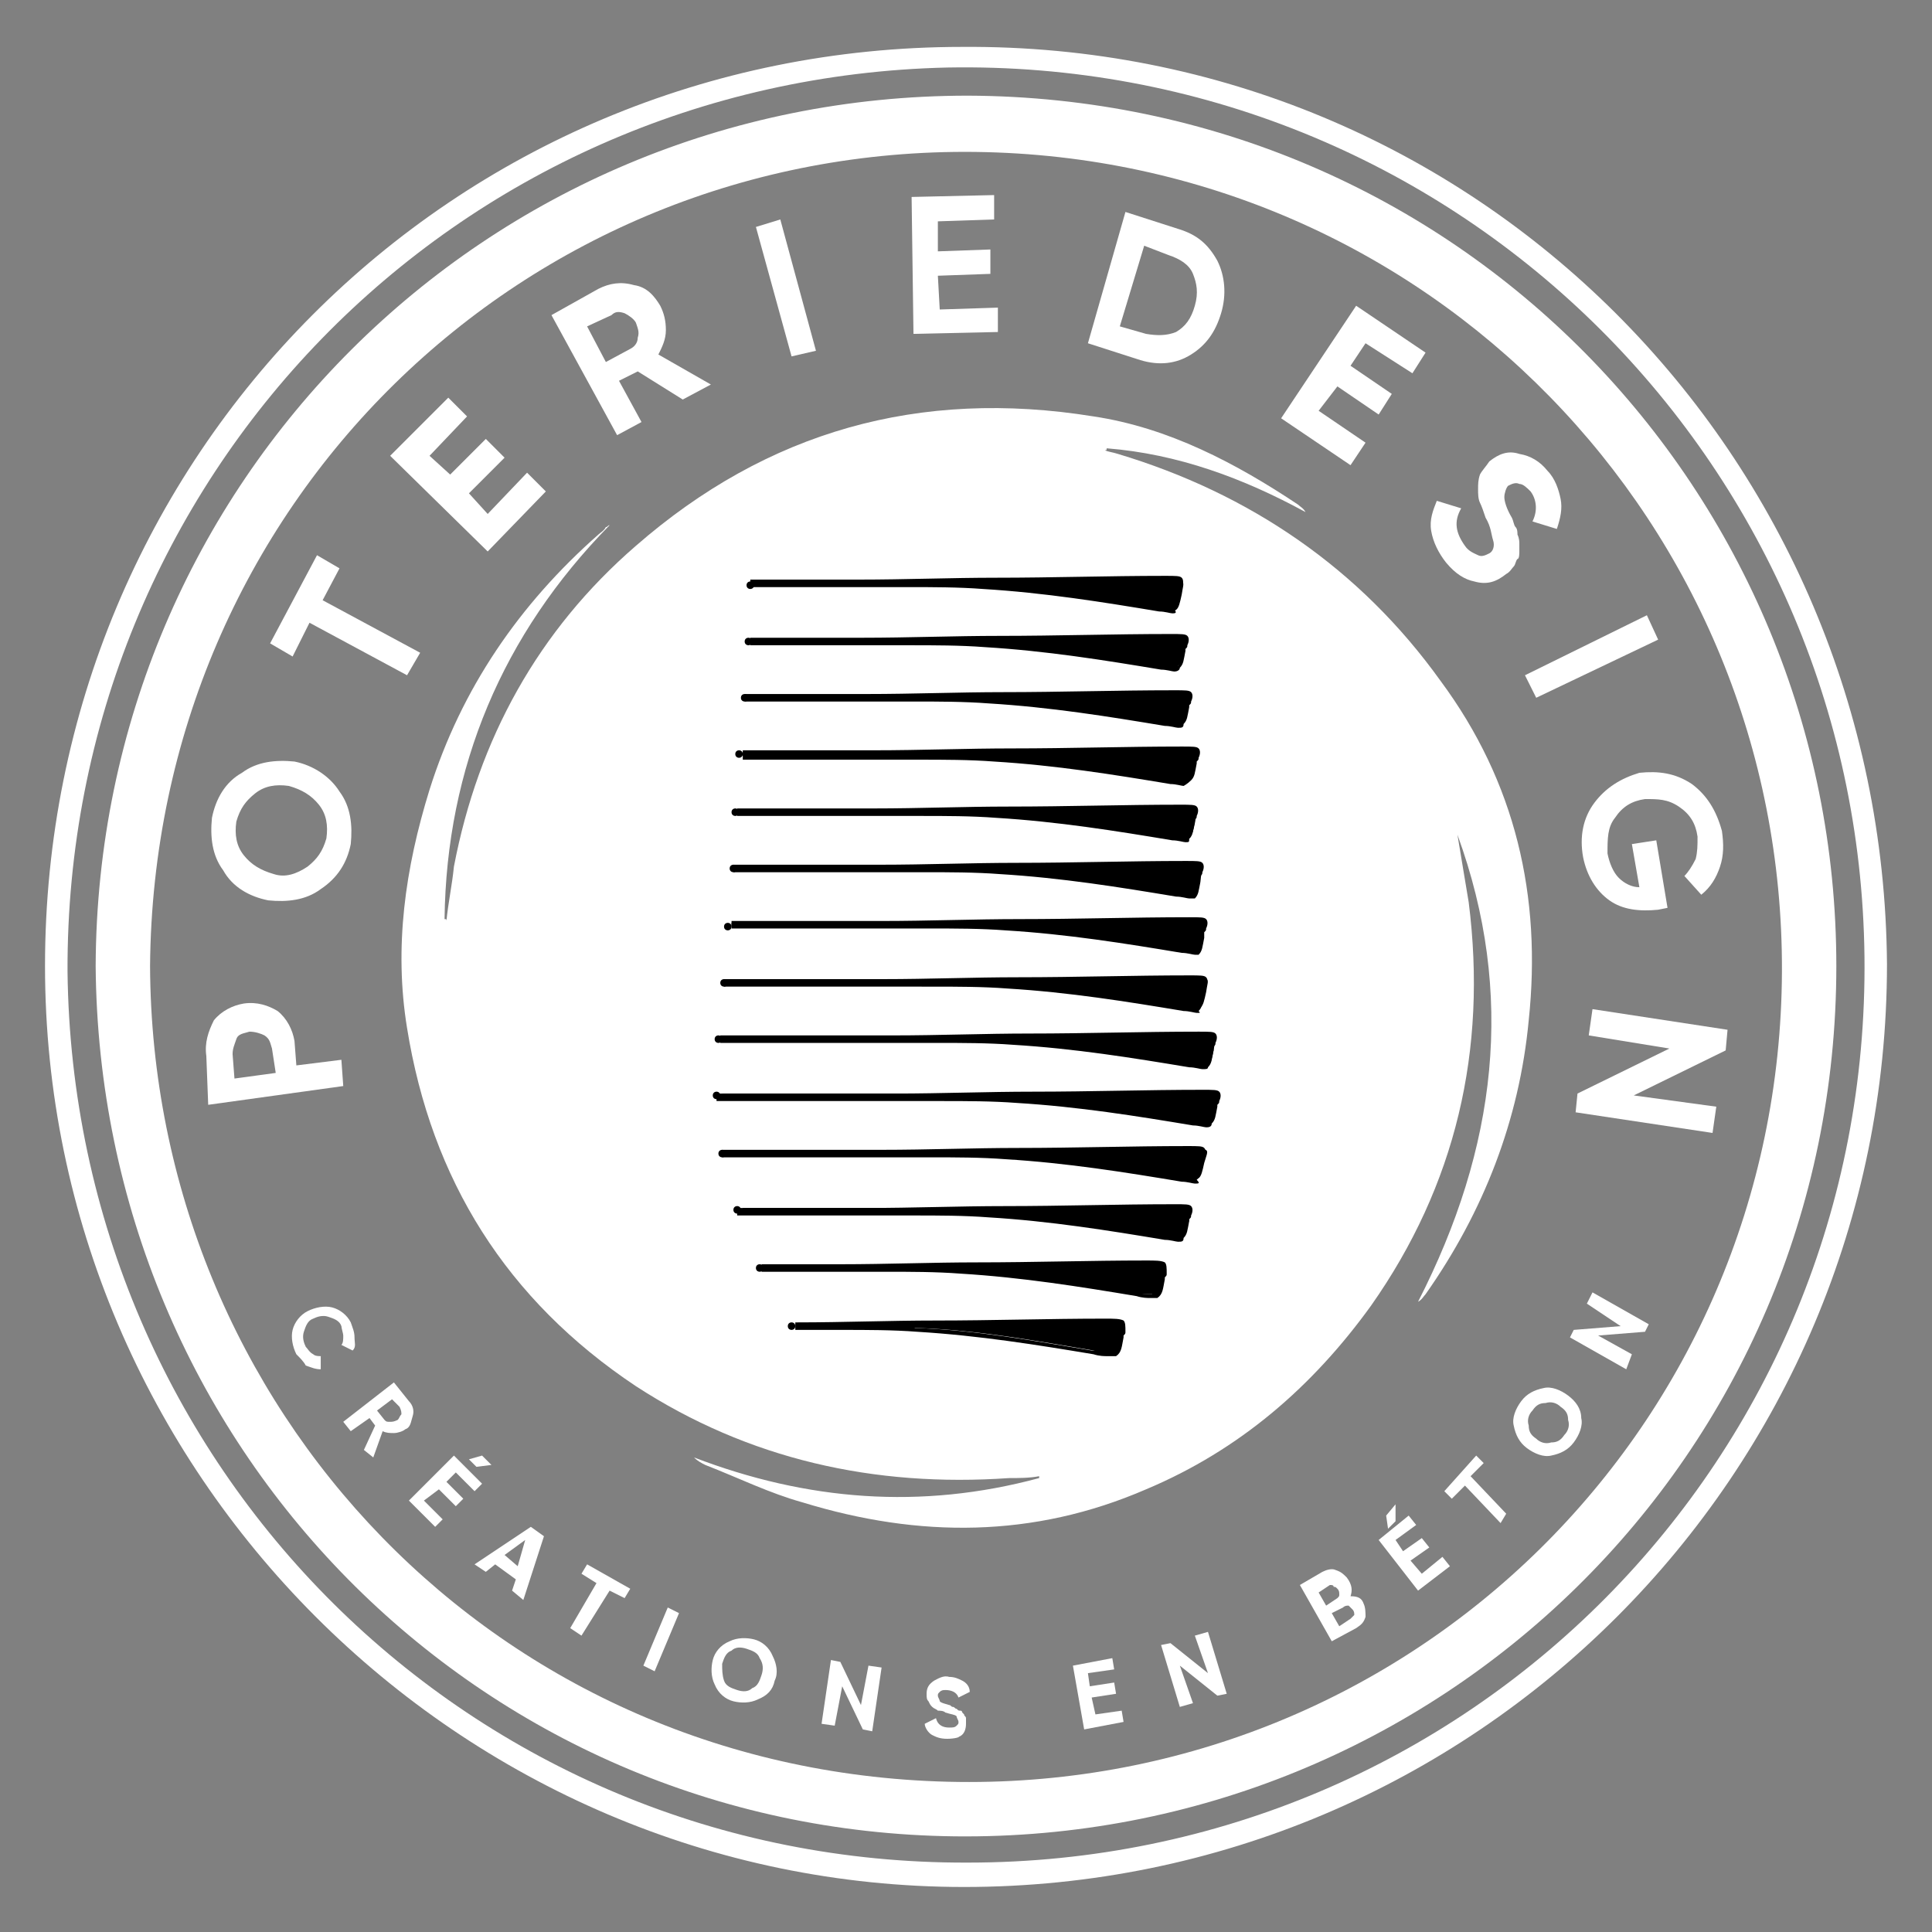 <svg xml:space="preserve" style="enable-background:new 0 0 103 103;" viewBox="0 0 103 103" height="103px" width="103px" y="0px" x="0px" xmlns:xlink="http://www.w3.org/1999/xlink" xmlns="http://www.w3.org/2000/svg" id="Livello_1" version="1.1">
<rect x="0" y="0" width="103" height="103" fill="#808080" stroke="none"/>
<style type="text/css">
	.st0{fill:#FFFFFF;}
</style>
<g>
	<g>
		<path d="M11,56.3c-0.1-0.7,0.1-1.3,0.4-1.9c0.4-0.5,1-0.8,1.6-0.9c0.7-0.1,1.3,0.1,1.8,0.4c0.5,0.4,0.8,1,0.9,1.6
			l0.1,1.3l2.4-0.3l0.1,1.4l-7.2,1L11,56.3z M14.5,55.9c-0.1-0.3-0.1-0.5-0.4-0.7c-0.2-0.1-0.5-0.2-0.8-0.2
			c-0.3,0.1-0.6,0.1-0.7,0.4s-0.2,0.5-0.2,0.8l0.1,1.3l2.2-0.3L14.5,55.9z" class="st0"></path>
		<path d="M18.1,42.2c0.6,0.8,0.7,1.8,0.6,2.8c-0.2,1-0.7,1.8-1.6,2.4c-0.8,0.6-1.8,0.7-2.8,0.6c-1-0.2-1.9-0.7-2.4-1.6
			c-0.6-0.8-0.7-1.8-0.6-2.8c0.2-1,0.7-1.9,1.6-2.4c0.8-0.6,1.8-0.7,2.8-0.6C16.7,40.8,17.6,41.4,18.1,42.2z M16.4,46.2
			c0.5-0.4,0.8-0.8,1-1.5c0.1-0.7,0-1.3-0.4-1.8s-0.9-0.8-1.6-1c-0.7-0.1-1.3,0-1.8,0.4s-0.8,0.8-1,1.5c-0.1,0.7,0,1.3,0.4,1.8
			s0.9,0.8,1.6,1C15.2,46.8,15.8,46.6,16.4,46.2z" class="st0"></path>
		<path d="M16.9,29.6l1.2,0.7L17.2,32l5.2,2.8L21.7,36l-5.2-2.8L15.6,35l-1.2-0.7L16.9,29.6z" class="st0"></path>
		<path d="M26,27.4l2.1-2.2l1,1L26,29.4l-5.2-5.1l3.1-3.1l1,1l-2,2.1l1.1,1l1.9-1.9l1,1L25,26.3L26,27.4z" class="st0"></path>
		<path d="M36.4,21.3L34,19.8l-1,0.5l1.2,2.2l-1.3,0.7l-3.5-6.4l2.5-1.4c0.6-0.3,1.2-0.4,1.9-0.2
			c0.7,0.1,1.1,0.6,1.4,1.1c0.2,0.4,0.3,0.8,0.3,1.3s-0.2,0.9-0.4,1.3l2.8,1.6L36.4,21.3z M31.3,17.4l1,1.9l1.3-0.7
			c0.2-0.1,0.4-0.3,0.4-0.6c0.1-0.3,0-0.5-0.1-0.8c-0.1-0.2-0.4-0.4-0.6-0.5c-0.3-0.1-0.5-0.1-0.7,0.1L31.3,17.4z" class="st0"></path>
		<path d="M40.3,12.1l1.3-0.4l1.9,7L42.2,19L40.3,12.1z" class="st0"></path>
		<path d="M50.1,16.5l3.1-0.1v1.3l-4.5,0.1l-0.1-7.3l4.4-0.1v1.3l-3,0.1v1.6l2.8-0.1v1.3L50,14.7L50.1,16.5z" class="st0"></path>
		<path d="M62.8,12.2c1,0.3,1.6,0.8,2.1,1.7c0.4,0.8,0.5,1.8,0.2,2.8s-0.8,1.7-1.6,2.2s-1.7,0.6-2.7,0.3L58,18.3l2-7
			L62.8,12.2z M61.1,17.8c0.6,0.1,1.1,0.1,1.6-0.1c0.5-0.3,0.8-0.7,1-1.4c0.2-0.7,0.1-1.2-0.1-1.7c-0.2-0.5-0.7-0.8-1.3-1L61,13.1
			l-1.3,4.3L61.1,17.8z" class="st0"></path>
		<path d="M70.3,21.9l2.5,1.7L72,24.8l-3.7-2.5l4-6l3.7,2.5l-0.7,1.1l-2.5-1.6L72,19.5l2.2,1.5l-0.7,1.1l-2.2-1.5
			L70.3,21.9z" class="st0"></path>
		<path d="M77.1,30c-0.4-0.5-0.7-1.1-0.8-1.7c-0.1-0.6,0.1-1.1,0.3-1.6l1.3,0.4c-0.4,0.7-0.3,1.3,0.2,2
			c0.2,0.3,0.5,0.4,0.7,0.5s0.4,0,0.6-0.1s0.3-0.4,0.2-0.7s-0.1-0.7-0.4-1.2c-0.1-0.3-0.2-0.6-0.3-0.8c-0.1-0.2-0.1-0.5-0.1-0.7
			c0-0.3,0-0.5,0.1-0.8c0.1-0.2,0.3-0.4,0.5-0.7c0.5-0.4,1-0.6,1.6-0.4c0.6,0.1,1.1,0.4,1.5,0.9c0.4,0.4,0.6,1,0.7,1.5s0,1-0.2,1.6
			l-1.3-0.4c0.3-0.6,0.2-1.2-0.1-1.6c-0.2-0.2-0.4-0.4-0.6-0.4c-0.2-0.1-0.4,0-0.6,0.1c-0.1,0.1-0.2,0.4-0.2,0.6s0.1,0.6,0.4,1.1
			c0.1,0.2,0.1,0.4,0.2,0.5s0.1,0.3,0.1,0.4C81,28.7,81,28.9,81,29s0,0.3,0,0.4s0,0.4-0.1,0.4c-0.1,0.1-0.1,0.3-0.2,0.4
			s-0.2,0.3-0.4,0.4c-0.5,0.4-1,0.6-1.7,0.4C78.1,30.9,77.6,30.6,77.1,30z" class="st0"></path>
		<path d="M87.8,32.8l0.6,1.3l-6.5,3.1L81.3,36L87.8,32.8z" class="st0"></path>
		<path d="M88.9,48.4l-0.5,0.1c-1,0.1-1.9,0-2.6-0.5s-1.2-1.3-1.4-2.3c-0.2-1.1,0-2.1,0.6-2.9c0.6-0.8,1.4-1.3,2.4-1.6
			c1-0.1,1.9,0,2.8,0.6c0.8,0.6,1.3,1.4,1.6,2.5c0.1,0.7,0.1,1.3-0.1,1.9c-0.2,0.6-0.5,1.1-1,1.5l-0.9-1c0.2-0.2,0.4-0.5,0.6-0.9
			c0.1-0.4,0.1-0.7,0.1-1.2c-0.1-0.7-0.4-1.2-1-1.6s-1.1-0.4-1.8-0.4c-0.7,0.1-1.2,0.4-1.6,1c-0.4,0.5-0.4,1.1-0.4,1.9
			c0.1,0.5,0.3,1,0.6,1.3c0.3,0.3,0.7,0.5,1.1,0.5L87,45l1.3-0.2L88.9,48.4z" class="st0"></path>
		<path d="M91.5,59l-0.2,1.4L84,59.3l0.1-1l4.9-2.4l-4.3-0.7l0.2-1.4l7.2,1.1L92,56l-4.9,2.4L91.5,59z" class="st0"></path>
	</g>
	<g>
		<path d="M15.8,72.2c-0.2-0.4-0.3-0.9-0.2-1.3s0.4-0.8,0.8-1s0.9-0.3,1.3-0.2c0.4,0.1,0.8,0.4,1,0.8
			c0.1,0.3,0.2,0.5,0.2,0.8s0.1,0.5-0.1,0.7l-0.6-0.3c0.1-0.1,0.1-0.3,0.1-0.5c0-0.1-0.1-0.4-0.1-0.5c-0.1-0.3-0.4-0.4-0.7-0.5
			c-0.3-0.1-0.6,0-0.8,0.1c-0.3,0.1-0.4,0.4-0.5,0.7c-0.1,0.3,0,0.6,0.1,0.8c0.1,0.1,0.2,0.3,0.4,0.4c0.1,0.1,0.3,0.1,0.4,0.1V73
			c-0.3,0-0.5-0.1-0.8-0.2C16.2,72.6,16,72.4,15.8,72.2z" class="st0"></path>
		<path d="M19.4,77.3L20,76l-0.3-0.4l-1,0.7l-0.4-0.5l2.7-2.1l0.8,1c0.2,0.2,0.3,0.5,0.2,0.8c-0.1,0.3-0.1,0.6-0.4,0.7
			c-0.1,0.1-0.4,0.2-0.6,0.2s-0.4,0-0.6-0.1l-0.5,1.4L19.4,77.3z M20.9,74.6l-0.8,0.6l0.4,0.5c0.1,0.1,0.1,0.1,0.3,0.1
			c0.1,0,0.2,0,0.4-0.1c0.1-0.1,0.1-0.2,0.2-0.3c0-0.1,0-0.2-0.1-0.4L20.9,74.6z" class="st0"></path>
		<path d="M22.6,80l1,1l-0.4,0.4L21.8,80l2.4-2.4l1.5,1.5l-0.4,0.4l-1-1L23.8,79l0.9,0.9l-0.4,0.4l-0.9-0.9L22.6,80z
			 M26.2,78.1l-0.8,0.1L25,77.8l0.7-0.2L26.2,78.1z" class="st0"></path>
		<path d="M27.3,84.8l0.2-0.6l-1.1-0.8l-0.5,0.4l-0.6-0.4l3-2l0.7,0.5l-1.1,3.4L27.3,84.8z M26.9,82.9l0.7,0.6l0.4-1.4
			L26.9,82.9z" class="st0"></path>
		<path d="M33.6,84.7l-0.3,0.5l-0.8-0.4L31,87.2l-0.6-0.4l1.4-2.4L31,83.9l0.3-0.5L33.6,84.7z" class="st0"></path>
		<path d="M35.6,85.7l0.6,0.3l-1.3,3.1l-0.6-0.3L35.6,85.7z" class="st0"></path>
		<path d="M40.4,90.6c-0.4,0.2-0.9,0.2-1.3,0.1c-0.4-0.1-0.8-0.4-1-0.9c-0.2-0.4-0.2-0.9-0.1-1.3c0.1-0.4,0.4-0.8,0.9-1
			c0.4-0.2,0.9-0.2,1.3-0.1c0.4,0.1,0.8,0.4,1,0.9c0.2,0.4,0.3,0.9,0.1,1.3C41.2,90.1,40.9,90.4,40.4,90.6z M38.6,89.6
			c0.1,0.3,0.4,0.4,0.7,0.5s0.6,0.1,0.8-0.1c0.3-0.1,0.4-0.4,0.5-0.7c0.1-0.3,0.1-0.6-0.1-0.9c-0.1-0.3-0.4-0.4-0.7-0.5
			S39.2,87.8,39,88c-0.3,0.1-0.4,0.4-0.5,0.7C38.5,89,38.5,89.3,38.6,89.6z" class="st0"></path>
		<path d="M46.3,88.8l0.7,0.1l-0.5,3.4L46,92.2l-1.1-2.3L44.5,92l-0.7-0.1l0.5-3.4l0.5,0.1l1.1,2.3L46.3,88.8z" class="st0"></path>
		<path d="M50.5,92.7c-0.4,0-0.6-0.1-0.8-0.2s-0.4-0.4-0.4-0.6l0.6-0.3c0.1,0.4,0.4,0.5,0.7,0.5c0.2,0,0.3,0,0.4-0.1
			c0.1-0.1,0.1-0.1,0.1-0.2S51,91.6,51,91.5c-0.1-0.1-0.3-0.1-0.6-0.2c-0.1-0.1-0.3-0.1-0.4-0.1c-0.1-0.1-0.2-0.1-0.3-0.2
			s-0.1-0.1-0.2-0.3c-0.1-0.1-0.1-0.2-0.1-0.4c0-0.3,0.1-0.5,0.4-0.7c0.2-0.1,0.5-0.3,0.8-0.2c0.3,0,0.5,0.1,0.7,0.2
			s0.4,0.3,0.4,0.6l-0.6,0.3c-0.1-0.3-0.4-0.4-0.7-0.4c-0.1,0-0.2,0-0.3,0.1S50,90.3,50,90.4s0.1,0.2,0.1,0.3
			c0.1,0.1,0.2,0.1,0.5,0.2c0.1,0,0.1,0.1,0.2,0.1c0.1,0,0.1,0.1,0.2,0.1c0.1,0.1,0.1,0.1,0.2,0.1c0.1,0,0.1,0.1,0.1,0.1
			c0.1,0.1,0.1,0.1,0.1,0.1c0,0.1,0.1,0.1,0.1,0.2s0,0.1,0,0.3c0,0.3-0.1,0.6-0.4,0.7C51.2,92.6,50.9,92.7,50.5,92.7z" class="st0"></path>
		<path d="M58.4,91.4l1.4-0.2l0.1,0.6l-2.1,0.4l-0.6-3.4l2.1-0.4l0.1,0.6L58,89.2l0.1,0.7l1.3-0.2l0.1,0.6l-1.3,0.2
			L58.4,91.4z" class="st0"></path>
		<path d="M63.7,87.2l0.7-0.2l1,3.3l-0.5,0.1l-2-1.6l0.7,2L62.9,91l-1-3.3l0.5-0.1l2,1.6L63.7,87.2z" class="st0"></path>
		<path d="M72,85.1c0.4,0,0.6,0.1,0.7,0.4c0.1,0.2,0.1,0.5,0.1,0.7c-0.1,0.3-0.2,0.4-0.5,0.6L71,87.5l-1.7-3l1.2-0.7
			c0.2-0.1,0.5-0.2,0.7-0.1c0.3,0.1,0.4,0.2,0.6,0.4C72.1,84.5,72.1,84.8,72,85.1z M70.9,84.5l-0.6,0.4l0.4,0.7l0.6-0.4
			c0.1-0.1,0.1-0.1,0.1-0.2s0-0.2-0.1-0.3c-0.1-0.1-0.1-0.1-0.2-0.1C71.1,84.5,71,84.5,70.9,84.5z M72,86.3c0.1-0.1,0.1-0.1,0.2-0.2
			c0-0.1,0-0.2-0.1-0.3c-0.1-0.1-0.1-0.1-0.2-0.2c-0.1,0-0.2,0-0.3,0.1L71,86l0.4,0.7L72,86.3z" class="st0"></path>
		<path d="M75.8,83.9l1.1-0.9l0.4,0.5l-1.7,1.3l-2.1-2.7l1.6-1.3l0.4,0.5l-1.1,0.8l0.4,0.6l1-0.7l0.4,0.5l-1,0.7
			L75.8,83.9z M74.4,80.2v0.9L74,81.5l-0.1-0.7L74.4,80.2z" class="st0"></path>
		<path d="M78.7,77.6l0.4,0.4l-0.7,0.7l1.9,2L80,81.2l-1.9-2l-0.7,0.7L77,79.5L78.7,77.6z" class="st0"></path>
		<path d="M84.3,75.6c0.1,0.4-0.1,0.9-0.4,1.3s-0.7,0.6-1.2,0.7c-0.4,0.1-0.9-0.1-1.3-0.4s-0.6-0.7-0.7-1.2
			c-0.1-0.4,0.1-0.9,0.4-1.3s0.7-0.6,1.2-0.7c0.4-0.1,0.9,0.1,1.3,0.4C84,74.7,84.3,75.1,84.3,75.6z M82.7,76.9
			c0.3,0,0.5-0.1,0.7-0.4c0.2-0.2,0.3-0.5,0.2-0.8c0-0.3-0.1-0.5-0.4-0.7c-0.2-0.2-0.5-0.3-0.8-0.2c-0.3,0-0.5,0.1-0.7,0.4
			c-0.2,0.2-0.3,0.5-0.2,0.8c0,0.3,0.1,0.5,0.4,0.7C82.1,76.9,82.4,77,82.7,76.9z" class="st0"></path>
		<path d="M84.6,69.5l0.3-0.6l3,1.7L87.7,71l-2.5,0.2l1.8,1L86.7,73l-3-1.7l0.2-0.4l2.5-0.2L84.6,69.5z" class="st0"></path>
	</g>
	<path d="M100.6,51.4c0,27.2-22,49.2-49.2,49.2c-26.9,0-49-22.1-49-49.1c0-27.2,21.7-49,48.9-49
		C78.7,2.3,100.4,24.3,100.6,51.4z M3.6,51.8c0.3,26.4,21.5,47.6,48,47.5c26.7,0,48.1-21.6,47.8-48.3c-0.3-26.5-22-47.9-48.9-47.4
		C24.2,4.2,3.5,25.5,3.6,51.8z" class="st0"></path>
	<path d="M5.1,51.5C5.2,25.7,25.9,5.1,51.6,5.1c26.1,0.1,46.3,21.1,46.3,46.4c0,26.1-21.2,46.7-47,46.4
		C25.5,97.6,5.3,77.1,5.1,51.5z M8,51.5C8.1,75,26.5,94.7,51.1,95C75.3,95.3,94.9,76,95,51.8C95.1,28,76.2,8.4,52,8.1
		C27.9,7.8,8.2,26.9,8,51.5z" class="st0"></path>
	<path d="M77.7,44.5c0.2,1.2,0.4,2.4,0.6,3.6c1,7.9-0.7,15.1-5.2,21.5c-3.1,4.3-7,7.7-12,9.8C55.1,82,49,82,42.8,80.1
		c-1.8-0.5-3.4-1.3-5.2-2c-0.2-0.1-0.4-0.2-0.6-0.4c6,2.3,12.1,2.8,18.4,1.1c0-0.1,0-0.1,0-0.1c-0.5,0.1-1.1,0.1-1.6,0.1
		c-7.2,0.5-13.9-1-19.9-4.9C27,69.3,23,62.9,21.7,54.8c-0.7-4.3-0.1-8.5,1.2-12.7c1.7-5.4,4.8-9.9,9-13.6c0.1-0.1,0.3-0.2,0.4-0.4
		c0.1,0,0.1-0.1,0.2-0.1c-5.7,5.8-8.7,12.9-8.8,21c0.1,0,0.1,0,0.1,0.1c0.1-1,0.3-1.9,0.4-2.9c1.3-6.8,4.5-12.6,9.7-17.1
		c7-6.1,15.1-8.4,24.4-6.9c4,0.6,7.6,2.5,10.9,4.7c0.1,0.1,0.3,0.2,0.4,0.4c-3.3-1.8-6.8-3.1-10.6-3.4c0,0.1,0,0.1-0.1,0.1
		c0.2,0.1,0.4,0.1,0.7,0.2c7,2.1,12.9,6.1,17.2,12.1c4,5.4,5.4,11.5,4.7,18.1C81,59.7,79.1,64.6,76,69c-0.1,0.1-0.2,0.3-0.4,0.4
		C79.8,61.2,80.8,53,77.7,44.5z" class="st0"></path>
	<g>
		<path d="M52.4,31.3c3.1,0.1,6.3,0.7,9.4,1.2c1,0.2,1,0.1,1.2-0.8c0.1-0.7,0.3-0.8-0.7-0.8C56.8,31,51.4,31,46,31
			c-0.1,0-0.1,0-0.1,0h-5.5v0.1H48C49.3,31.2,50.8,31.2,52.4,31.3z"></path>
		<path d="M62.5,32.7c-0.1,0-0.4-0.1-0.7-0.1c-3-0.5-6.1-1-9.4-1.2c-1.3-0.1-2.7-0.1-4-0.1h-0.6H40v-0.4h5.8c2.5,0,4.9-0.1,7.3-0.1
			c3,0,6-0.1,9-0.1c0.6,0,0.8,0,0.9,0.1c0.1,0.1,0.1,0.3,0,0.5c0,0.1,0,0.1-0.1,0.2v0.1c-0.1,0.5-0.1,0.7-0.3,0.9
			C62.8,32.7,62.6,32.7,62.5,32.7z M52.1,31.2c0.1,0,0.1,0,0.3,0c3.2,0.1,6.4,0.7,9.4,1.2c0.4,0.1,0.7,0.1,0.8,0.1
			c0.1-0.1,0.1-0.3,0.2-0.7v-0.1c0-0.1,0-0.1,0.1-0.2c0-0.1,0.1-0.3,0-0.3c0-0.2-0.4-0.2-0.7-0.2c-3,0-6,0.1-9,0.1
			C52.9,31.2,52.5,31.2,52.1,31.2z"></path>
		<circle r="0.2" cy="31.2" cx="40"></circle>
		<circle r="0.2" cy="34.2" cx="39.9"></circle>
		<circle r="0.2" cy="37.2" cx="39.7"></circle>
		<circle r="0.2" cy="40.2" cx="39.4"></circle>
		<circle r="0.2" cy="43.3" cx="39.2"></circle>
		<circle r="0.2" cy="46.3" cx="39.1"></circle>
		<circle r="0.2" cy="49.4" cx="38.8"></circle>
		<circle r="0.2" cy="52.4" cx="38.6"></circle>
		<circle r="0.2" cy="55.4" cx="38.3"></circle>
		<circle r="0.2" cy="58.4" cx="38.2"></circle>
		<circle r="0.2" cy="61.5" cx="38.5"></circle>
		<circle r="0.2" cy="64.5" cx="39.3"></circle>
		<circle r="0.2" cy="67.6" cx="40.5"></circle>
		<circle r="0.2" cy="70.7" cx="42.2"></circle>
		<g>
			<path d="M40,34.2h7.9c1.6,0,3.1,0,4.6,0.1c3.1,0.1,6.3,0.7,9.4,1.2c1,0.2,1,0.1,1.2-0.8c0.1-0.7,0.3-0.8-0.7-0.8
				C56.9,34,51.4,34,46,34.1c-0.1,0-0.1,0-0.1,0H40V34.2z"></path>
			<path d="M62.6,35.8c-0.1,0-0.4-0.1-0.7-0.1c-3-0.5-6.1-1-9.4-1.2c-1.3-0.1-2.7-0.1-4-0.1h-0.6H40V34h6c2.4,0,4.9-0.1,7.3-0.1
				c3,0,6.1-0.1,9.1-0.1c0.6,0,0.8,0,0.9,0.1c0.1,0.1,0.1,0.3,0,0.5c0,0.1,0,0.1-0.1,0.2v0.1c-0.1,0.5-0.1,0.7-0.3,0.9
				C62.9,35.7,62.8,35.8,62.6,35.8z M52.3,34.2c0.1,0,0.2,0,0.3,0c3.2,0.1,6.4,0.7,9.4,1.2c0.4,0.1,0.7,0.1,0.8,0.1
				c0.1-0.1,0.1-0.3,0.2-0.7v-0.1c0-0.1,0-0.1,0.1-0.2c0-0.1,0.1-0.3,0-0.3c0-0.2-0.4-0.2-0.6-0.2c-3,0-6.1,0.1-9.1,0.1
				C52.9,34.2,52.6,34.2,52.3,34.2z"></path>
		</g>
		<g>
			<path d="M52.7,37.4c3.1,0.1,6.3,0.7,9.4,1.2c1,0.2,1,0.1,1.2-0.8c0.1-0.7,0.3-0.8-0.7-0.8c-5.5,0-11,0-16.4,0.1
				c-0.1,0-0.1,0-0.1,0h-6.3v0.1H48C49.6,37.3,51.1,37.3,52.7,37.4z"></path>
			<path d="M62.8,38.8c-0.1,0-0.4-0.1-0.7-0.1c-3-0.5-6.1-1-9.4-1.2c-1.3-0.1-2.7-0.1-4-0.1h-0.6h-8.4V37h6.5c2.5,0,4.9-0.1,7.3-0.1
				c3,0,6-0.1,9.1-0.1c0.6,0,0.8,0,0.9,0.1c0.1,0.1,0.1,0.3,0,0.5c0,0.1,0,0.1-0.1,0.2v0.1c-0.1,0.5-0.1,0.7-0.3,0.9
				C63.1,38.8,63,38.8,62.8,38.8z M52.7,37.2c3.2,0.1,6.4,0.7,9.4,1.2c0.4,0.1,0.7,0.1,0.8,0.1c0.1-0.1,0.1-0.3,0.2-0.7v-0.1
				c0-0.1,0-0.1,0.1-0.2c0-0.1,0.1-0.3,0-0.3c-0.1-0.1-0.4-0.1-0.7-0.1c-3,0-6,0.1-9.1,0.1c-0.4,0-0.7,0-1.1,0
				C52.6,37.2,52.6,37.2,52.7,37.2z"></path>
		</g>
		<g>
			<path d="M39.6,40.3h8.7c1.6,0,3.1,0,4.6,0.1c3.1,0.1,6.3,0.7,9.4,1.2c1,0.2,1,0.1,1.2-0.8c0.1-0.7,0.3-0.8-0.7-0.8
				c-5.5,0-11,0-16.4,0.1c-0.1,0-0.1,0-0.1,0h-6.7C39.6,40.1,39.6,40.3,39.6,40.3z"></path>
			<path d="M63.1,41.9c-0.1,0-0.4-0.1-0.7-0.1c-3-0.5-6.1-1-9.4-1.2c-1.3-0.1-2.7-0.1-4-0.1h-0.6h-8.8V40h7c2.5,0,4.9-0.1,7.4-0.1
				c3,0,6-0.1,9-0.1c0.6,0,0.8,0,0.9,0.1s0.1,0.3,0,0.5c0,0.1,0,0.1-0.1,0.2v0.1c-0.1,0.5-0.1,0.7-0.3,0.9
				C63.3,41.8,63.1,41.9,63.1,41.9z M52.6,40.2c0.1,0,0.1,0,0.3,0c3.2,0.1,6.4,0.7,9.4,1.2c0.4,0.1,0.7,0.1,0.8,0.1
				c0.1-0.1,0.1-0.3,0.2-0.7v-0.1c0-0.1,0-0.1,0.1-0.2c0-0.1,0.1-0.3,0-0.3c-0.1-0.1-0.4-0.1-0.7-0.1c-3,0-6,0.1-9,0.1
				C53.4,40.2,53,40.2,52.6,40.2z"></path>
		</g>
		<g>
			<path d="M53.1,43.5c3.1,0.1,6.3,0.7,9.4,1.2c1,0.2,1,0.1,1.2-0.8c0.1-0.7,0.3-0.8-0.7-0.8c-5.5,0.1-10.9,0.1-16.3,0.1
				c-0.1,0-0.1,0-0.1,0h-7v0.1h9.1C50,43.4,51.6,43.4,53.1,43.5z"></path>
			<path d="M63.2,44.9c-0.1,0-0.4-0.1-0.7-0.1c-3-0.5-6.1-1-9.4-1.2c-1.3-0.1-2.7-0.1-4-0.1h-0.6h-9.2v-0.4h7.3
				c2.4,0,4.8-0.1,7.2-0.1c3.1,0,6.1-0.1,9.1-0.1c0.6,0,0.8,0,0.9,0.1c0.1,0.1,0.1,0.3,0,0.5c0,0.1,0,0.1-0.1,0.2v0.1
				c-0.1,0.5-0.1,0.7-0.3,0.9C63.4,44.9,63.4,44.9,63.2,44.9z M52.9,43.3c0.1,0,0.2,0,0.3,0c3.2,0.1,6.4,0.7,9.4,1.2
				c0.4,0.1,0.7,0.1,0.8,0.1c0.1-0.1,0.1-0.3,0.2-0.7v-0.1c0-0.1,0-0.1,0.1-0.2c0-0.1,0.1-0.3,0-0.3c-0.1-0.1-0.4-0.1-0.7-0.1
				c-3.1,0-6.1,0.1-9.1,0.1C53.5,43.3,53.2,43.3,52.9,43.3z"></path>
		</g>
		<g>
			<path d="M53.4,46.5c3.1,0.1,6.3,0.7,9.4,1.2c1,0.2,1,0.1,1.2-0.8c0.1-0.7,0.3-0.8-0.7-0.8c-5.5,0.1-10.9,0.1-16.3,0.1
				c-0.1,0-0.1,0-0.1,0h-7.5v0.1h9.5C50.2,46.4,51.8,46.4,53.4,46.5z"></path>
			<path d="M63.4,47.9c-0.1,0-0.4-0.1-0.7-0.1c-3-0.5-6.1-1-9.4-1.2c-1.3-0.1-2.7-0.1-4-0.1h-0.6h-9.6v-0.4h7.8
				c2.5,0,4.9-0.1,7.3-0.1c3,0,6-0.1,9-0.1c0.6,0,0.8,0,0.9,0.1s0.1,0.3,0,0.5c0,0.1,0,0.1-0.1,0.2V47c-0.1,0.5-0.1,0.7-0.3,0.9
				C63.7,47.9,63.6,47.9,63.4,47.9z M53.4,46.3c3.2,0.1,6.4,0.7,9.4,1.2c0.4,0.1,0.7,0.1,0.8,0.1c0.1-0.1,0.1-0.3,0.2-0.7v-0.1
				c0-0.1,0-0.1,0.1-0.2c0-0.1,0.1-0.3,0-0.3c-0.1-0.1-0.4-0.1-0.7-0.1c-3,0-6,0.1-9,0.1c-0.4,0-0.7,0-1.1,0
				C53.2,46.3,53.2,46.3,53.4,46.3z"></path>
		</g>
		<g>
			<path d="M39,49.4h9.9c1.6,0,3.1,0,4.6,0.1c3.1,0.1,6.3,0.7,9.4,1.2c1,0.2,1,0.1,1.2-0.8c0.1-0.7,0.3-0.8-0.7-0.8
				c-5.5,0.1-10.9,0.1-16.3,0.1c-0.1,0-0.1,0-0.1,0h-8V49.4z"></path>
			<path d="M63.7,50.9c-0.1,0-0.4-0.1-0.7-0.1c-3-0.5-6.1-1-9.4-1.2c-1.3-0.1-2.7-0.1-4-0.1H49H39v-0.4h8c2.5,0,4.9-0.1,7.4-0.1
				c3,0,6-0.1,9-0.1c0.6,0,0.8,0,0.9,0.1s0.1,0.3,0,0.5c0,0.1,0,0.1-0.1,0.2V50c-0.1,0.5-0.1,0.7-0.3,0.9
				C63.9,50.9,63.8,50.9,63.7,50.9z M53.2,49.4c0.1,0,0.1,0,0.3,0c3.2,0.1,6.4,0.7,9.4,1.2c0.4,0.1,0.7,0.1,0.8,0.1
				c0.1-0.1,0.1-0.3,0.2-0.7v-0.1c0-0.1,0-0.1,0.1-0.2c0-0.1,0.1-0.3,0-0.3c-0.1-0.1-0.4-0.1-0.7-0.1c-3,0-6,0.1-9,0.1
				C54.1,49.4,53.7,49.4,53.2,49.4z"></path>
		</g>
		<g>
			<path d="M53.7,52.5c3.1,0.1,6.3,0.7,9.4,1.2c1,0.2,1,0.1,1.2-0.8c0.1-0.7,0.3-0.8-0.7-0.8c-5.5,0.1-10.9,0.1-16.3,0.1
				c-0.1,0-0.1,0-0.1,0H39v0.1h10C50.5,52.4,52.1,52.4,53.7,52.5z"></path>
			<path d="M63.8,54c-0.1,0-0.4-0.1-0.7-0.1c-3-0.5-6.1-1-9.4-1.2c-1.3-0.1-2.7-0.1-4-0.1H49H38.6v-0.4h8.5c2.4,0,4.8-0.1,7.2-0.1
				c3.1,0,6.1-0.1,9.1-0.1c0.6,0,0.8,0,0.9,0.1s0.1,0.3,0,0.5c0,0.1,0,0.1-0.1,0.2V53c-0.1,0.5-0.1,0.7-0.3,0.9C64,54,64,54,63.8,54
				z M53.4,52.4c0.1,0,0.2,0,0.3,0c3.2,0.1,6.4,0.7,9.4,1.2c0.4,0.1,0.7,0.1,0.8,0.1c0.1-0.1,0.1-0.3,0.2-0.7v-0.1
				c0-0.1,0-0.1,0.1-0.2c0-0.1,0.1-0.3,0-0.3c-0.1-0.1-0.4-0.1-0.7-0.1c-3.1,0-6.1,0.1-9.1,0.1C54.1,52.4,53.7,52.4,53.4,52.4z"></path>
		</g>
		<g>
			<path d="M54.1,55.6c3.1,0.1,6.3,0.7,9.4,1.2c1,0.2,1,0.1,1.2-0.8c0.1-0.7,0.3-0.8-0.7-0.8c-5.5,0.1-10.9,0.1-16.3,0.1
				c-0.1,0-0.1,0-0.1,0h-8.9v0.1h10.9C50.9,55.5,52.5,55.5,54.1,55.6z"></path>
			<path d="M64.1,57c-0.1,0-0.4-0.1-0.7-0.1c-3-0.5-6.1-1-9.4-1.2l0,0c-1.3-0.1-2.7-0.1-4-0.1h-0.6h-11v-0.4h9.2
				c2.5,0,4.9-0.1,7.3-0.1c3,0,6-0.1,9-0.1c0.6,0,0.8,0,0.9,0.1s0.1,0.3,0,0.5c0,0.1,0,0.1-0.1,0.2V56c-0.1,0.5-0.1,0.7-0.3,0.9
				C64.4,57,64.3,57,64.1,57z M53.8,55.4c0.1,0,0.1,0,0.3,0l0,0c3.2,0.1,6.4,0.7,9.4,1.2c0.4,0.1,0.7,0.1,0.8,0.1
				c0.1-0.1,0.1-0.3,0.2-0.7v-0.1c0-0.1,0-0.1,0.1-0.2c0-0.1,0.1-0.3,0-0.3c-0.1-0.1-0.4-0.1-0.7-0.1c-3,0-6,0.1-9,0.1
				C54.5,55.4,54.1,55.4,53.8,55.4z"></path>
		</g>
		<g>
			<path d="M54.2,58.6c3.1,0.1,6.3,0.7,9.4,1.2c1,0.2,1,0.1,1.2-0.8c0.1-0.7,0.3-0.8-0.7-0.8c-5.5,0.1-10.9,0.1-16.3,0.1
				c-0.1,0-0.1,0-0.1,0h-9.2v0.1h11.2C51.1,58.5,52.6,58.5,54.2,58.6z"></path>
			<path d="M64.3,60.1c-0.1,0-0.4-0.1-0.7-0.1c-3-0.5-6.1-1-9.4-1.2l0,0c-1.3-0.1-2.7-0.1-4-0.1h-0.6H38.2v-0.4h9.5
				c2.5,0,4.9-0.1,7.4-0.1c3,0,6-0.1,9-0.1c0.6,0,0.8,0,0.9,0.1s0.1,0.3,0,0.5c0,0.1,0,0.1-0.1,0.2V59c-0.1,0.5-0.1,0.7-0.3,0.9
				C64.6,60.1,64.4,60.1,64.3,60.1z M54.2,58.5c3.2,0.1,6.4,0.7,9.4,1.2c0.4,0.1,0.7,0.1,0.8,0.1c0.1-0.1,0.1-0.3,0.2-0.7V59
				c0-0.1,0-0.1,0.1-0.2c0-0.1,0.1-0.3,0-0.3c-0.1-0.1-0.4-0.1-0.7-0.1c-3,0-6,0.1-9,0.1c-0.4,0-0.7,0-1.1,0
				C54,58.4,54.1,58.4,54.2,58.5L54.2,58.5z"></path>
		</g>
		<g>
			<path d="M63.5,61.3c-5.5,0.1-10.9,0.1-16.3,0.1c-0.1,0-0.1,0-0.1,0h-8.2v0.1H49c1.6,0,3.1,0,4.6,0.1c3.1,0.1,6.3,0.7,9.4,1.2
				c1,0.2,1,0.1,1.2-0.8C64.4,61.3,64.6,61.2,63.5,61.3z"></path>
			<path d="M63.7,63.1c-0.1,0-0.4-0.1-0.7-0.1c-3-0.5-6.1-1-9.4-1.2c-1.3-0.1-2.7-0.1-4-0.1H49H38.5v-0.4H47c2.5,0,4.9-0.1,7.3-0.1
				c3,0,6-0.1,9-0.1l0,0c0.6,0,0.8,0,0.9,0.1s0.1,0.3,0,0.5c0,0.1,0,0.1-0.1,0.2V62c-0.1,0.5-0.1,0.7-0.3,0.9
				C64,63.1,63.9,63.1,63.7,63.1z M53.4,61.5c0.1,0,0.1,0,0.3,0c3.2,0.1,6.4,0.7,9.4,1.2c0.4,0.1,0.7,0.1,0.8,0.1
				c0.1-0.1,0.1-0.3,0.2-0.7V62c0-0.1,0-0.1,0.1-0.2c0-0.1,0.1-0.3,0-0.3c-0.1-0.1-0.4-0.1-0.7-0.1l0,0c-3,0-6,0.1-9,0.1
				C54.1,61.5,53.8,61.5,53.4,61.5z M63.5,61.3L63.5,61.3L63.5,61.3z"></path>
		</g>
		<g>
			<path d="M62.6,64.3c-5.5,0.1-10.9,0.1-16.3,0.1c-0.1,0-0.1,0-0.1,0h-6.6v0.1h8.6c1.6,0,3.1,0,4.6,0.1c3.1,0.1,6.3,0.7,9.4,1.2
				c1,0.2,1,0.1,1.2-0.8C63.5,64.4,63.7,64.3,62.6,64.3z"></path>
			<path d="M62.8,66.2c-0.1,0-0.4-0.1-0.7-0.1c-3-0.5-6.1-1-9.4-1.2c-1.3-0.1-2.7-0.1-4-0.1h-0.6h-8.8v-0.4h6.9
				c2.5,0,4.9-0.1,7.4-0.1c3,0,6-0.1,9-0.1l0,0c0.6,0,0.8,0,0.9,0.1c0.1,0.1,0.1,0.3,0,0.5c0,0.1,0,0.1-0.1,0.2v0.1
				c-0.1,0.5-0.1,0.7-0.3,0.9C63.1,66.2,63,66.2,62.8,66.2z M52.5,64.5c0.1,0,0.1,0,0.3,0c3.2,0.1,6.4,0.7,9.4,1.2
				c0.4,0.1,0.7,0.1,0.8,0.1c0.1-0.1,0.1-0.3,0.2-0.7V65c0-0.1,0-0.1,0.1-0.2c0-0.1,0.1-0.3,0-0.3c-0.1-0.1-0.4-0.1-0.7-0.1l0,0
				c-3,0-6,0.1-9,0.1C53.2,64.5,52.9,64.5,52.5,64.5z"></path>
		</g>
		<g>
			<path d="M61.1,67.4c-3,0-6,0.1-9,0.1c-2.5,0-4.9,0.1-7.3,0.1c-0.5,0-1,0-1.5,0c-0.2,0-0.4,0-0.7,0l0,0l0,0h-1.9v0.1h1.9l0,0l0,0
				c0.4,0,0.7,0,1,0c0.7,0,1.5,0,2.2,0c0.4,0,0.9,0,1.3,0c1.3,0,2.7,0,4,0.1c3.2,0.1,6.4,0.7,9.4,1.2c0.5,0,0.7,0,0.8,0
				s0.2,0,0.2-0.1c0.1-0.1,0.2-0.4,0.3-0.8V68c0-0.1,0-0.1,0.1-0.2c0.1-0.2,0.1-0.4,0-0.4C61.9,67.4,61.6,67.4,61.1,67.4z"></path>
			<path d="M61.3,69.2c-0.1,0-0.4,0-0.7-0.1c-3-0.5-6.1-1-9.4-1.2c-1.3-0.1-2.7-0.1-4-0.1c-0.4,0-0.9,0-1.3,0c-0.7,0-1.5,0-2.2,0
				c-0.4,0-0.7,0-1,0h-2.1v-0.4h1.9h0.1h0.7c0.4,0,1,0,1.5,0c2.5,0,4.9-0.1,7.3-0.1c3,0,6-0.1,9-0.1l0,0c0.5,0,0.8,0,1,0.1
				c0.1,0.1,0.1,0.3,0.1,0.6c0,0.1,0,0.1-0.1,0.2v0.1c-0.1,0.5-0.1,0.8-0.4,1C61.6,69.2,61.5,69.2,61.3,69.2L61.3,69.2z M50.2,67.6
				c0.4,0,0.7,0,1,0.1c3.2,0.1,6.4,0.7,9.4,1.2c0.3,0.1,0.5,0.1,0.7,0.1l0,0c0.1,0,0.1,0,0.1,0c0.1-0.1,0.1-0.3,0.2-0.7v-0.1
				c0-0.1,0-0.1,0.1-0.2c0-0.1,0.1-0.3,0-0.3c-0.1-0.1-0.4-0.1-0.7-0.1l0,0c-3,0-6,0.1-9,0.1C51.4,67.6,50.8,67.6,50.2,67.6z"></path>
		</g>
		<g>
			<path d="M58.8,70.4L58.8,70.4c-3,0-6,0.1-9,0.1c-2.5,0-4.9,0.1-7.3,0.1l0,0v0.1l0,0c0.4,0,0.8,0,1.1,0c0.4,0,0.9,0,1.3,0
				c1.3,0,2.7,0,4,0.1c3.2,0.1,6.4,0.7,9.4,1.2c0.3,0.1,0.5,0.1,0.7,0.1c0.1,0,0.2,0,0.2-0.1c0.1-0.1,0.2-0.4,0.3-0.8v-0.1
				c0-0.1,0-0.1,0.1-0.2c0.1-0.2,0.1-0.4,0-0.4C59.5,70.4,59.3,70.4,58.8,70.4z"></path>
			<path d="M59,72.3c-0.1,0-0.4,0-0.7-0.1c-3-0.5-6.1-1-9.4-1.2c-1.3-0.1-2.7-0.1-4-0.1c-0.4,0-0.9,0-1.3,0c-0.3,0-0.7,0-1.1,0h-0.1
				v-0.1v-0.3h0.1c2.5,0,4.9-0.1,7.4-0.1c3,0,6-0.1,9-0.1l0,0c0.5,0,0.8,0,1,0.1C60,70.5,60,70.7,60,71c0,0.1,0,0.1-0.1,0.2v0.1
				c-0.1,0.5-0.1,0.8-0.4,1C59.3,72.3,59.2,72.3,59,72.3L59,72.3z M47.8,70.7c0.4,0,0.7,0,1,0.1c3.2,0.1,6.4,0.7,9.4,1.2
				c0.4,0,0.7,0,0.8,0l0,0c0.1,0,0.1,0,0.1,0c0.1-0.1,0.1-0.3,0.2-0.7v-0.1c0-0.1,0-0.1,0.1-0.2c0-0.1,0.1-0.3,0-0.3
				c-0.1-0.1-0.4-0.1-0.7-0.1l0,0c-3,0-6,0.1-9,0.1C49.1,70.7,48.5,70.7,47.8,70.7z"></path>
		</g>
	</g>
</g>
</svg>
